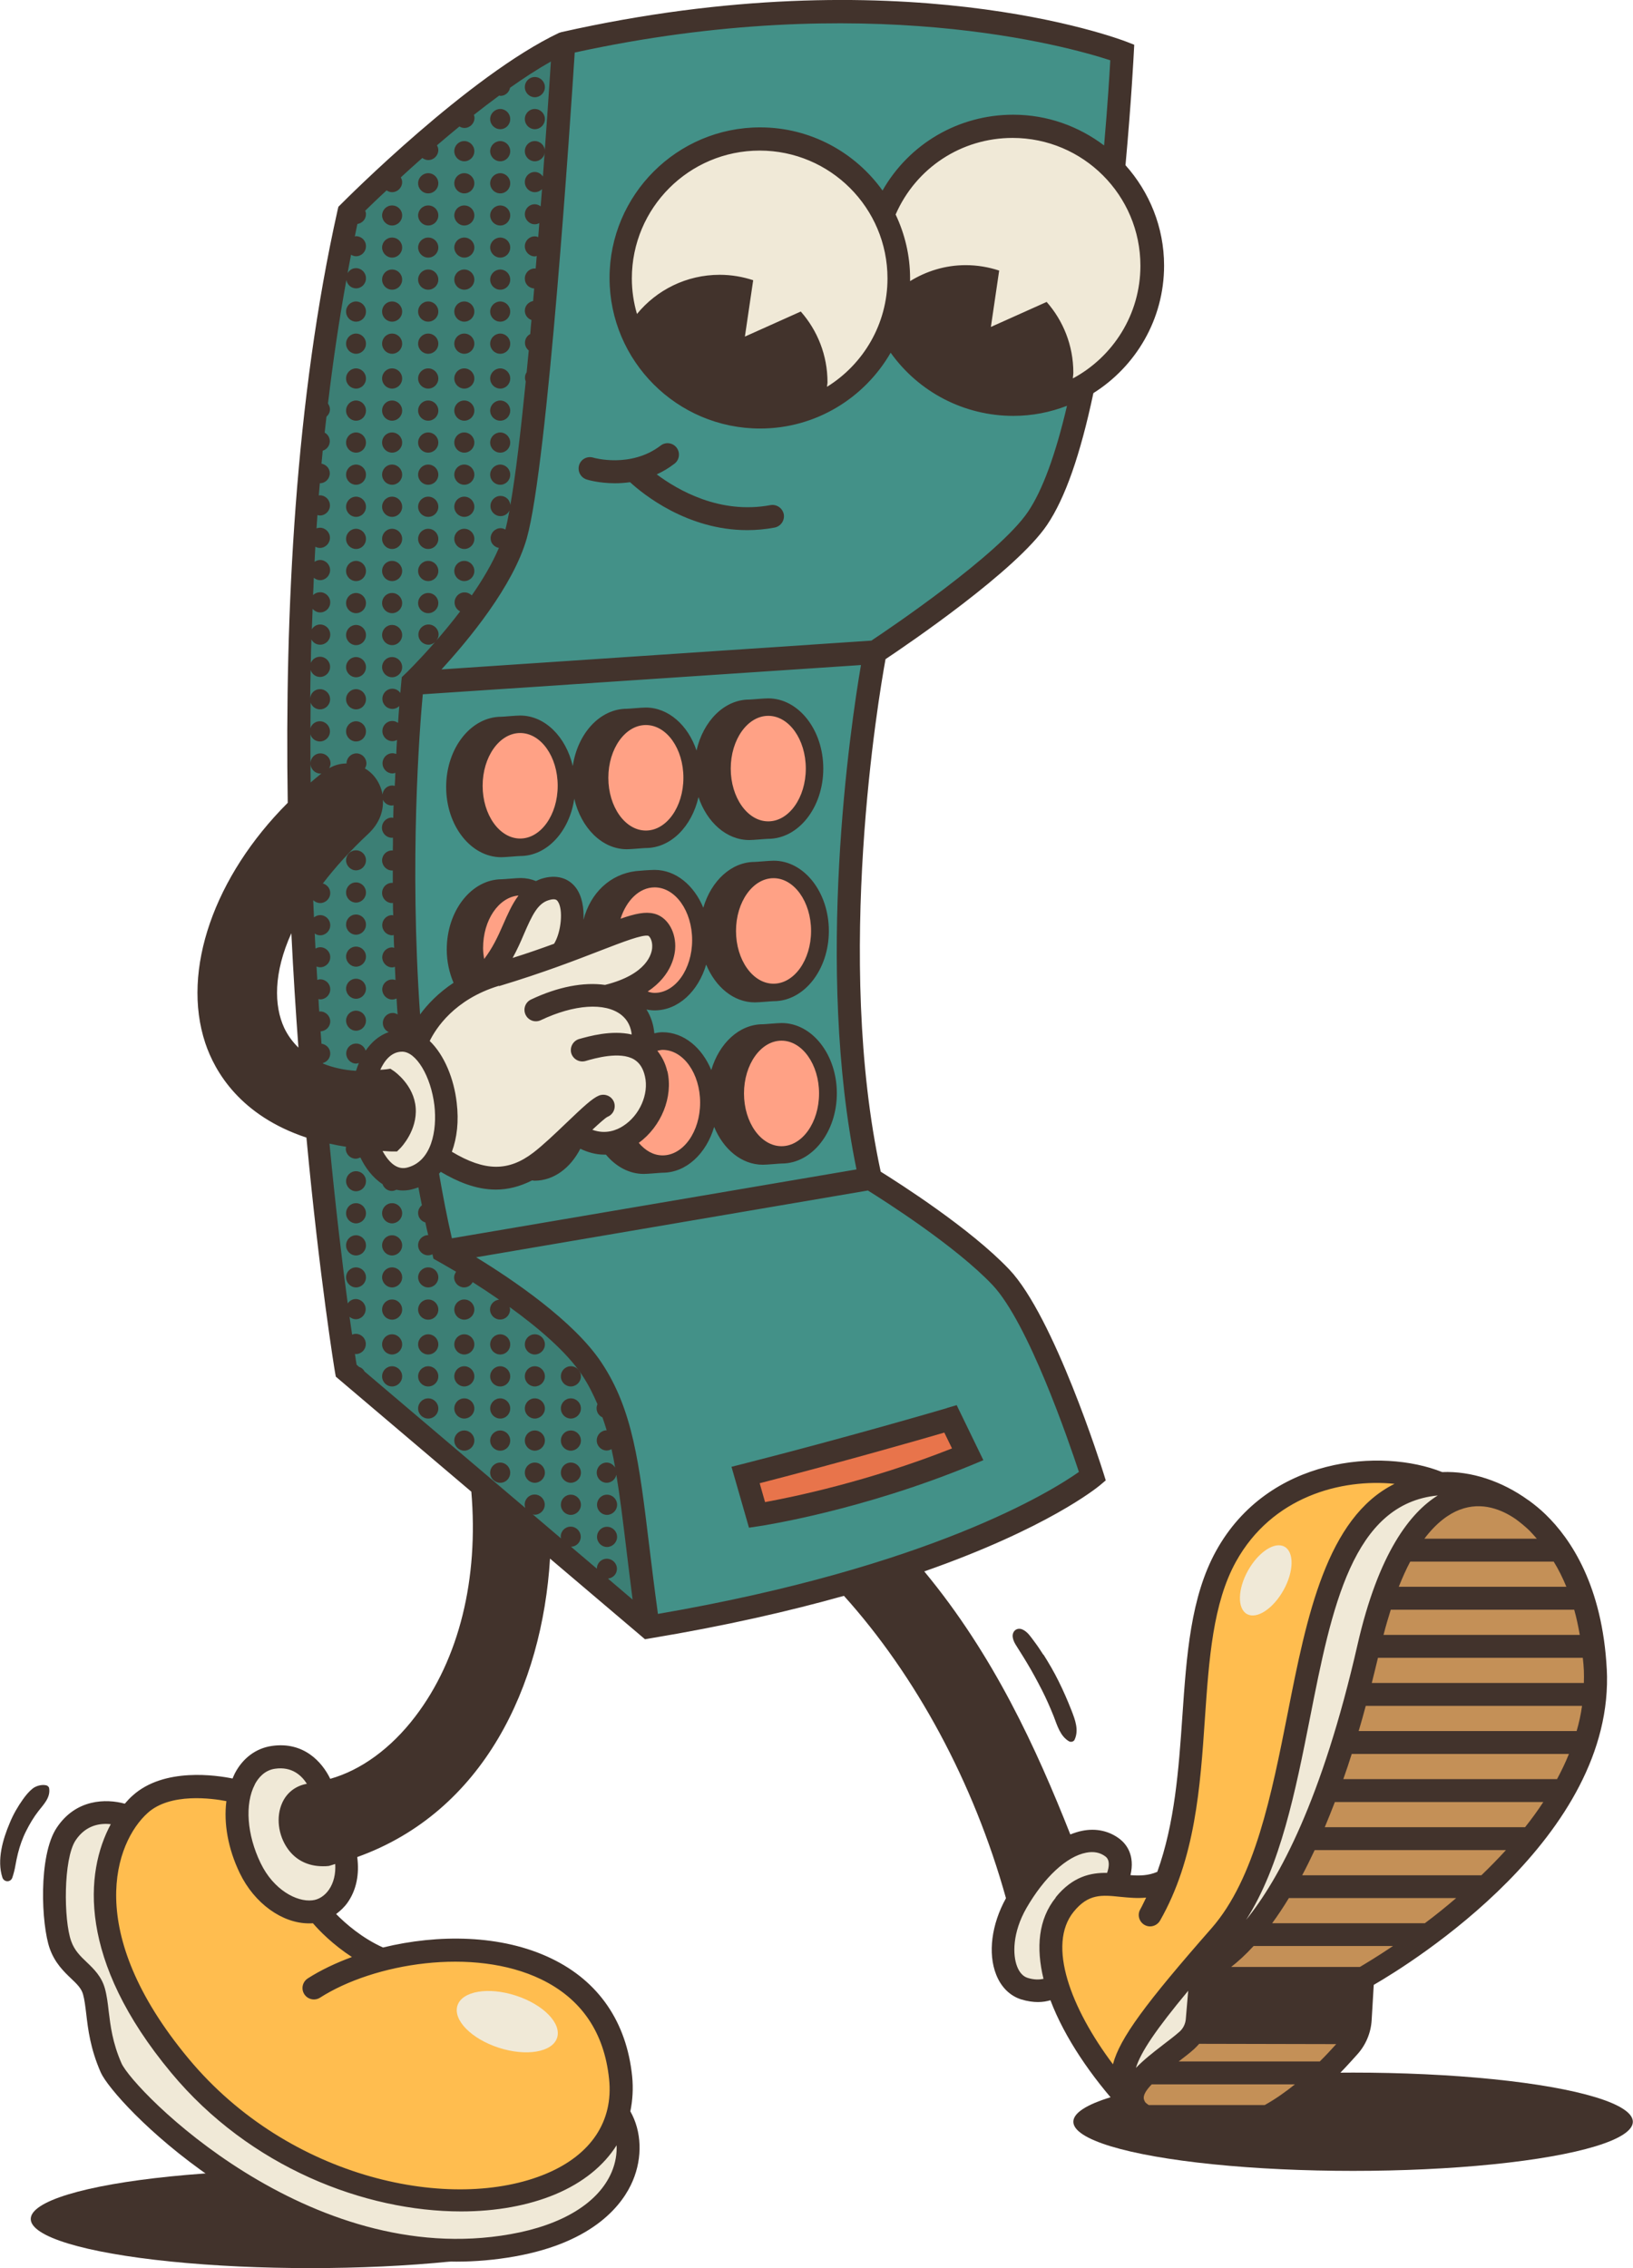 <?xml version="1.0" encoding="UTF-8"?><svg id="Layer_2" xmlns="http://www.w3.org/2000/svg" viewBox="0 0 108.34 150.47"><defs><style>.cls-1{fill:#e8744b;}.cls-1,.cls-2,.cls-3,.cls-4,.cls-5,.cls-6,.cls-7,.cls-8{stroke-width:0px;}.cls-2{fill:#3c7f75;}.cls-3{fill:#439188;}.cls-4{fill:#42332c;}.cls-5{fill:#f0e9d7;}.cls-6{fill:#ffa185;}.cls-7{fill:#ffbd4f;}.cls-8{fill:#c49057;}</style></defs><g id="Layer_1-2"><ellipse class="cls-4" cx="89.77" cy="140.76" rx="18.56" ry="3.26"/><ellipse class="cls-4" cx="20.6" cy="147.21" rx="18.56" ry="3.26"/><path class="cls-7" d="m99.56,124.06l-5.45,4.65-3.78,2.82s-.14,3.13-.63,4.1c-.49.98-5.3,5.73-9.31,5.73s-5.63-2.17-5.63-2.17l-.02-.03h0s-4.02-5.63-4.02-5.63l-.51-1.48s-2.97.86-3.53-1.82c-.57-2.68,2.41-6.46,2.41-6.46,0,0,1.63-1.83,3.64-1.6,2,.22,1.28,2.47,1.28,2.47l2.13.57,1.29-.69s1.18-3.57,1.71-11.85c.52-8.27,3.04-12.6,7.06-14.12,4.03-1.51,8.36-.45,8.36-.45,0,0,1.43.03,3.21.58,2.13.65,4.76,2.03,6.12,4.96,2.5,5.39,4.85,10.41-4.33,20.43Z"/><path class="cls-5" d="m90.02,101.77c-2.96,4.56-3.87,13.72-3.87,13.72,0,0-2.56,9-4.33,11.96-1.77,2.96-4.56,4.84-6.15,7.46-1.59,2.62-.28,4.78-.28,4.78-.23-1.88,3.53-4.33,3.82-5.24.28-.91.51-3.08.51-3.08,0,0,4.16-3.25,6.55-8.2,2.39-4.95,4.04-11.79,5.18-16.63,1.14-4.84,6.04-7.86,6.04-7.86,0,0-4.5-1.48-7.46,3.08Z"/><path class="cls-5" d="m72.73,122.16c-2.61-.29-4.61,2.81-5.15,4.15-.54,1.34-1.2,3.84-.51,5.1.68,1.25,3.13.43,3.13.43,0,0-.91-3.82.57-5.32,1.48-1.51,3.59-1.65,3.59-1.65,0,0,.99-2.4-1.63-2.7Z"/><path class="cls-8" d="m99.56,124.06l-5.45,4.65-3.78,2.82s-.14,3.13-.63,4.1c-.49.98-5.3,5.73-9.31,5.73s-5.63-2.17-5.63-2.17l-.02-.03h0c.27-.58.77-1.23,1.64-1.96,2.81-2.32,2.84-2.01,2.96-3.07.12-1.06.12-2.97.12-2.97,0,0,4.37-1.58,8.13-10.93,3.75-9.34,3.53-16.9,8.02-20.39.7-.54,1.43-.92,2.18-1.16,2.13.65,4.76,2.03,6.12,4.96,2.5,5.39,4.85,10.41-4.33,20.43Z"/><path class="cls-7" d="m23.03,123.68s-1.1-7.02-4.56-7.21c-1.33.04-2.85,2.51-2.85,2.51,0,0-2.77-.65-4.82.04-2.05.68-2.54,1.37-2.54,1.37,0,0-2.32-.87-3.87,1.25-1.56,2.13-.38,7.71-.38,7.71,0,0,1.82,1.94,2.2,2.89.38.95.07,3.86,1.52,5.57,1.45,1.71,9.85,10.96,22.1,11.42,12.24.46,11.9-7.18,11.9-7.18l-.68-1.48s1.71-5.64-4.1-9.45c-5.81-3.82-12.3-.8-12.3-.8l-3.87-3.25s2.24-.95,2.26-3.38Z"/><path class="cls-5" d="m21.41,126.62c1.71-.84,1.63-2.16,1.61-2.94,0,0-1.5-7.54-4.73-7.05-3.23.49-3.08,4.67-1.82,7.14,1.25,2.47,3.23,3.68,4.94,2.85Z"/><path class="cls-5" d="m41.38,140.83l-2.05,2.62s-4.04,2.62-10.93,2.33c-6.89-.28-16.63-6.26-19.82-13.5s-.32-11.92-.32-11.92c0,0-.53-.95-2.81.07-2.28,1.03-1.71,3.76-1.71,6.55s.85,2.96,2.16,4.44c1.31,1.48,0,4.44,2.05,6.89,2.05,2.45,10.25,8.37,17.2,10.19,6.95,1.82,12.59-.17,14.75-2.39,2.16-2.22,1.48-5.3,1.48-5.3Z"/><path class="cls-3" d="m37.34,2.91S45.88.14,57.65.82c11.77.68,16.78,2.58,16.78,2.58,0,0-1.9,24.22-4.63,29.12-2.73,4.9-11.96,10.93-11.96,10.93,0,0-1.63,12.87-1.4,21.22.23,8.35,1.37,13.44,1.37,13.44,0,0,7.06,4.33,9.64,8.28,2.58,3.95,5.09,11.69,5.09,11.69,0,0-5.32,3.34-12.3,5.62s-17.25,3.99-17.25,3.99l-17.67-23.12-1.97-41.91L37.34,2.91Z"/><path class="cls-5" d="m67.27,8.32c-3.92,0-7.26,2.42-8.64,5.85-1.57-2.94-4.66-4.94-8.22-4.94-5.14,0-9.31,4.17-9.31,9.31s4.17,9.31,9.31,9.31c3.92,0,7.26-2.42,8.64-5.85,1.57,2.94,4.66,4.94,8.22,4.94,5.14,0,9.31-4.17,9.31-9.31s-4.17-9.31-9.31-9.31Z"/><path class="cls-2" d="m37.34,2.91s-1.37,27.9-3.3,32.69c-1.94,4.78-6.61,10.02-6.61,10.02,0,0-.8,9.68-.46,19.93s2.51,17.43,2.51,17.43c0,0,8.43,4.73,10.25,8.66,1.82,3.93,3.25,16.06,3.25,16.06l-20.27-16.91s-2.9-21.7-2.9-38.89,1.48-27.56,1.48-27.56l1.62-10.28s6.08-5.97,9.65-8.44c3.57-2.47,4.78-2.7,4.78-2.7Z"/><path class="cls-6" d="m34.19,56.22c1.7,0,3.08-1.83,3.08-4.08s-1.38-4.08-3.08-4.08-3.08,1.83-3.08,4.08,1.38,4.08,3.08,4.08Z"/><ellipse class="cls-6" cx="34.57" cy="62.89" rx="3.08" ry="4.08"/><path class="cls-6" d="m50.97,55.08c1.7,0,3.08-1.83,3.08-4.08s-1.38-4.08-3.08-4.08-3.08,1.83-3.08,4.08,1.38,4.08,3.08,4.08Z"/><path class="cls-6" d="m51.35,65.83c1.7,0,3.08-1.83,3.08-4.08s-1.38-4.08-3.08-4.08-3.08,1.83-3.08,4.08,1.38,4.08,3.08,4.08Z"/><ellipse class="cls-6" cx="51.88" cy="72.53" rx="3.08" ry="4.08"/><ellipse class="cls-6" cx="42.85" cy="51.6" rx="3.08" ry="4.08"/><ellipse class="cls-6" cx="43.45" cy="62.36" rx="3.08" ry="4.08"/><path class="cls-6" d="m43.98,69.06c-1.7,0-3.08,1.83-3.08,4.08s1.38,4.08,3.08,4.08,3.08-1.83,3.08-4.08-1.38-4.08-3.08-4.08Z"/><path class="cls-1" d="m49.47,97.93l.68,2.62s4.3-.74,8.86-2.16c4.56-1.42,5.18-1.91,5.18-1.91l-1.22-2.42-13.5,3.87Z"/><path class="cls-5" d="m34.22,132.39c-1.82-.59-3.56-.3-3.87.66-.31.96.92,2.21,2.74,2.8,1.82.59,3.56.3,3.87-.66.31-.96-.92-2.21-2.74-2.8Z"/><path class="cls-5" d="m82.8,104.19c-.69,1.23-.72,2.53-.07,2.89.65.36,1.73-.35,2.42-1.58.69-1.23.72-2.53.07-2.89-.65-.36-1.73.35-2.42,1.58Z"/><path class="cls-5" d="m25.02,70l-.51.99.46.76s2.05.23,1.9,2.3c-.15,2.07-1.54,1.65-1.54,1.65l-.78.63s.76,1.77,2.13,1.8c1.37.04,1.99-.74,1.99-.74l1.01-.27s1.99,1.2,4.18,1.03c2.18-.17,3.61-2.68,3.61-2.68l1.59.25s3.38.44,4.04-2.11c.66-2.54,0-3.25,0-3.25l-.57-2.64-1.67-1.46,1.9-1.4s1.88-2.39.87-3.28-4.82.89-4.82.89l-1.31-.02s.61-3.7-1.31-3.55c-1.92.15-2.87,4.37-2.87,4.37,0,0-1.08,1.52-2.87,2.41-1.78.89-2.68,3.45-2.68,3.45,0,0-1.4-.85-2.75.88Z"/><path class="cls-4" d="m21.22,49.19c.37,0,.67-.3.67-.67s-.3-.67-.67-.67-.66.3-.66.67.3.67.66.67Z"/><path class="cls-4" d="m23.62,25.78c.37,0,.66-.3.66-.67s-.3-.67-.66-.67-.66.3-.66.67.3.67.66.67Z"/><path class="cls-4" d="m23.62,27.91c.37,0,.66-.3.66-.67s-.3-.67-.66-.67-.66.3-.66.67.3.67.66.67Z"/><path class="cls-4" d="m23.62,30.03c.37,0,.66-.3.66-.67s-.3-.67-.66-.67-.66.3-.66.67.3.67.66.67Z"/><path class="cls-4" d="m23.62,32.16c.37,0,.66-.3.66-.67s-.3-.67-.66-.67-.66.3-.66.67.3.67.66.67Z"/><path class="cls-4" d="m23.62,34.29c.37,0,.66-.3.66-.67s-.3-.67-.66-.67-.66.3-.66.67.3.67.66.67Z"/><path class="cls-4" d="m23.62,36.42c.37,0,.66-.3.66-.67s-.3-.67-.66-.67-.66.3-.66.67.3.67.66.67Z"/><path class="cls-4" d="m23.62,38.55c.37,0,.66-.3.66-.67s-.3-.67-.66-.67-.66.3-.66.67.3.67.66.67Z"/><path class="cls-4" d="m23.62,40.68c.37,0,.66-.3.66-.67s-.3-.67-.66-.67-.66.3-.66.67.3.67.66.67Z"/><path class="cls-4" d="m23.62,42.8c.37,0,.66-.3.66-.67s-.3-.67-.66-.67-.66.3-.66.67.3.67.66.67Z"/><path class="cls-4" d="m23.62,44.93c.37,0,.66-.3.66-.67s-.3-.67-.66-.67-.66.3-.66.67.3.67.66.67Z"/><path class="cls-4" d="m23.62,47.06c.37,0,.66-.3.66-.67s-.3-.67-.66-.67-.66.3-.66.67.3.67.66.67Z"/><path class="cls-4" d="m23.62,49.19c.37,0,.66-.3.66-.67s-.3-.67-.66-.67-.66.3-.66.67.3.67.66.67Z"/><path class="cls-4" d="m26.01,25.78c.37,0,.67-.3.67-.67s-.3-.67-.67-.67-.66.3-.66.67.3.67.66.67Z"/><path class="cls-4" d="m26.01,27.91c.37,0,.67-.3.67-.67s-.3-.67-.67-.67-.66.3-.66.67.3.67.66.67Z"/><path class="cls-4" d="m26.01,30.03c.37,0,.67-.3.67-.67s-.3-.67-.67-.67-.66.3-.66.67.3.67.66.67Z"/><path class="cls-4" d="m26.01,32.16c.37,0,.67-.3.67-.67s-.3-.67-.67-.67-.66.3-.66.67.3.67.66.67Z"/><path class="cls-4" d="m26.01,34.29c.37,0,.67-.3.67-.67s-.3-.67-.67-.67-.66.3-.66.67.3.67.66.67Z"/><path class="cls-4" d="m26.01,36.42c.37,0,.67-.3.67-.67s-.3-.67-.67-.67-.66.3-.66.67.3.67.66.67Z"/><path class="cls-4" d="m26.01,38.55c.37,0,.67-.3.67-.67s-.3-.67-.67-.67-.66.3-.66.67.3.67.66.67Z"/><path class="cls-4" d="m26.01,40.68c.37,0,.67-.3.67-.67s-.3-.67-.67-.67-.66.3-.66.67.3.67.66.67Z"/><path class="cls-4" d="m26.01,42.8c.37,0,.67-.3.67-.67s-.3-.67-.67-.67-.66.3-.66.67.3.67.66.67Z"/><path class="cls-4" d="m26.01,44.93c.37,0,.67-.3.67-.67s-.3-.67-.67-.67-.66.3-.66.67.3.67.66.67Z"/><path class="cls-4" d="m28.41,25.78c.37,0,.67-.3.67-.67s-.3-.67-.67-.67-.67.3-.67.67.3.67.67.67Z"/><path class="cls-4" d="m28.41,27.91c.37,0,.67-.3.67-.67s-.3-.67-.67-.67-.67.3-.67.67.3.67.67.67Z"/><path class="cls-4" d="m28.41,30.03c.37,0,.67-.3.67-.67s-.3-.67-.67-.67-.67.3-.67.67.3.67.67.67Z"/><path class="cls-4" d="m28.41,32.16c.37,0,.67-.3.67-.67s-.3-.67-.67-.67-.67.3-.67.67.3.67.67.67Z"/><path class="cls-4" d="m28.41,34.29c.37,0,.67-.3.67-.67s-.3-.67-.67-.67-.67.3-.67.67.3.67.67.67Z"/><path class="cls-4" d="m28.41,36.42c.37,0,.67-.3.67-.67s-.3-.67-.67-.67-.67.3-.67.67.3.67.67.67Z"/><path class="cls-4" d="m28.41,38.55c.37,0,.67-.3.67-.67s-.3-.67-.67-.67-.67.3-.67.67.3.67.67.67Z"/><path class="cls-4" d="m28.41,40.68c.37,0,.67-.3.67-.67s-.3-.67-.67-.67-.67.3-.67.67.3.67.67.67Z"/><path class="cls-4" d="m30.8,25.78c.37,0,.67-.3.67-.67s-.3-.67-.67-.67-.66.3-.66.67.3.67.66.67Z"/><path class="cls-4" d="m30.8,27.91c.37,0,.67-.3.67-.67s-.3-.67-.67-.67-.66.3-.66.67.3.67.66.67Z"/><path class="cls-4" d="m30.8,30.03c.37,0,.67-.3.67-.67s-.3-.67-.67-.67-.66.3-.66.67.3.67.66.67Z"/><path class="cls-4" d="m30.8,32.16c.37,0,.67-.3.67-.67s-.3-.67-.67-.67-.66.3-.66.67.3.67.66.67Z"/><path class="cls-4" d="m30.8,34.29c.37,0,.67-.3.67-.67s-.3-.67-.67-.67-.66.3-.66.67.3.67.66.67Z"/><path class="cls-4" d="m30.8,36.42c.37,0,.67-.3.67-.67s-.3-.67-.67-.67-.66.3-.66.67.3.67.66.67Z"/><path class="cls-4" d="m30.8,38.55c.37,0,.67-.3.67-.67s-.3-.67-.67-.67-.66.3-.66.67.3.67.66.67Z"/><path class="cls-4" d="m33.19,25.78c.37,0,.66-.3.66-.67s-.3-.67-.66-.67-.67.3-.67.67.3.67.67.67Z"/><path class="cls-4" d="m33.19,27.91c.37,0,.66-.3.66-.67s-.3-.67-.66-.67-.67.3-.67.67.3.67.67.67Z"/><path class="cls-4" d="m33.19,30.03c.37,0,.66-.3.66-.67s-.3-.67-.66-.67-.67.3-.67.67.3.67.67.67Z"/><path class="cls-4" d="m33.19,32.16c.37,0,.66-.3.66-.67s-.3-.67-.66-.67-.67.3-.67.67.3.67.67.67Z"/><path class="cls-4" d="m23.62,21.34c.37,0,.66-.3.66-.67s-.3-.67-.66-.67-.66.3-.66.67.3.67.66.67Z"/><path class="cls-4" d="m23.62,23.47c.37,0,.66-.3.66-.67s-.3-.67-.66-.67-.66.3-.66.67.3.67.66.67Z"/><path class="cls-4" d="m26.01,14.96c.37,0,.67-.3.67-.67s-.3-.66-.67-.66-.66.3-.66.66.3.67.66.67Z"/><path class="cls-4" d="m26.01,17.09c.37,0,.67-.3.67-.67s-.3-.66-.67-.66-.66.3-.66.66.3.67.66.67Z"/><path class="cls-4" d="m26.01,19.22c.37,0,.67-.3.67-.67s-.3-.67-.67-.67-.66.3-.66.67.3.67.66.67Z"/><path class="cls-4" d="m26.01,21.34c.37,0,.67-.3.67-.67s-.3-.67-.67-.67-.66.3-.66.67.3.67.66.67Z"/><path class="cls-4" d="m26.01,23.47c.37,0,.67-.3.67-.67s-.3-.67-.67-.67-.66.3-.66.67.3.67.66.67Z"/><path class="cls-4" d="m28.41,12.83c.37,0,.67-.3.67-.67s-.3-.67-.67-.67-.67.3-.67.67.3.67.67.67Z"/><path class="cls-4" d="m28.41,14.96c.37,0,.67-.3.67-.67s-.3-.66-.67-.66-.67.3-.67.66.3.67.67.67Z"/><path class="cls-4" d="m28.41,17.09c.37,0,.67-.3.67-.67s-.3-.66-.67-.66-.67.3-.67.66.3.67.67.67Z"/><path class="cls-4" d="m28.41,19.22c.37,0,.67-.3.67-.67s-.3-.67-.67-.67-.67.3-.67.67.3.67.67.67Z"/><path class="cls-4" d="m28.41,21.34c.37,0,.67-.3.67-.67s-.3-.67-.67-.67-.67.3-.67.67.3.67.67.67Z"/><path class="cls-4" d="m28.41,23.47c.37,0,.67-.3.67-.67s-.3-.67-.67-.67-.67.3-.67.67.3.67.67.67Z"/><path class="cls-4" d="m30.8,10.7c.37,0,.67-.3.67-.67s-.3-.67-.67-.67-.66.3-.66.67.3.67.66.67Z"/><path class="cls-4" d="m30.8,12.83c.37,0,.67-.3.67-.67s-.3-.67-.67-.67-.66.3-.66.67.3.67.66.67Z"/><path class="cls-4" d="m30.8,14.96c.37,0,.67-.3.67-.67s-.3-.66-.67-.66-.66.3-.66.66.3.67.66.67Z"/><path class="cls-4" d="m30.8,17.09c.37,0,.67-.3.67-.67s-.3-.66-.67-.66-.66.3-.66.66.3.67.66.67Z"/><path class="cls-4" d="m30.8,19.22c.37,0,.67-.3.67-.67s-.3-.67-.67-.67-.66.3-.66.67.3.67.66.67Z"/><path class="cls-4" d="m30.8,21.34c.37,0,.67-.3.67-.67s-.3-.67-.67-.67-.66.3-.66.67.3.67.66.67Z"/><path class="cls-4" d="m30.8,23.47c.37,0,.67-.3.67-.67s-.3-.67-.67-.67-.66.3-.66.67.3.67.66.67Z"/><path class="cls-4" d="m33.19,8.57c.37,0,.66-.3.66-.67s-.3-.67-.66-.67-.67.3-.67.67.3.67.67.67Z"/><path class="cls-4" d="m33.19,10.7c.37,0,.66-.3.66-.67s-.3-.67-.66-.67-.67.3-.67.67.3.67.67.67Z"/><path class="cls-4" d="m33.19,12.83c.37,0,.66-.3.66-.67s-.3-.67-.66-.67-.67.3-.67.67.3.67.67.67Z"/><path class="cls-4" d="m33.19,14.96c.37,0,.66-.3.66-.67s-.3-.66-.66-.66-.67.3-.67.66.3.67.67.67Z"/><path class="cls-4" d="m33.19,17.09c.37,0,.66-.3.66-.67s-.3-.66-.66-.66-.67.3-.67.66.3.67.67.67Z"/><path class="cls-4" d="m33.19,19.22c.37,0,.66-.3.66-.67s-.3-.67-.66-.67-.67.3-.67.67.3.67.67.67Z"/><path class="cls-4" d="m33.19,21.34c.37,0,.66-.3.66-.67s-.3-.67-.66-.67-.67.3-.67.67.3.67.67.67Z"/><path class="cls-4" d="m33.19,23.47c.37,0,.66-.3.66-.67s-.3-.67-.66-.67-.67.3-.67.67.3.67.67.67Z"/><path class="cls-4" d="m35.48,6.45c.37,0,.67-.3.67-.67s-.3-.67-.67-.67-.66.3-.66.67.3.67.66.67Z"/><path class="cls-4" d="m35.48,8.57c.37,0,.67-.3.67-.67s-.3-.67-.67-.67-.66.3-.66.67.3.67.66.67Z"/><path class="cls-4" d="m35.48,10.7c.37,0,.67-.3.67-.67s-.3-.67-.67-.67-.66.3-.66.67.3.67.66.67Z"/><path class="cls-4" d="m26.01,88.52c-.37,0-.66.3-.66.67s.3.67.66.67.67-.3.67-.67-.3-.67-.67-.67Z"/><path class="cls-4" d="m26.01,90.64c-.37,0-.66.3-.66.67s.3.67.66.67.67-.3.67-.67-.3-.67-.67-.67Z"/><path class="cls-4" d="m28.41,88.52c-.37,0-.67.3-.67.67s.3.67.67.67.67-.3.67-.67-.3-.67-.67-.67Z"/><path class="cls-4" d="m28.41,90.64c-.37,0-.67.3-.67.67s.3.67.67.67.67-.3.67-.67-.3-.67-.67-.67Z"/><path class="cls-4" d="m28.41,92.77c-.37,0-.67.3-.67.67s.3.67.67.67.67-.3.67-.67-.3-.67-.67-.67Z"/><path class="cls-4" d="m30.8,88.52c-.37,0-.66.3-.66.67s.3.67.66.67.67-.3.67-.67-.3-.67-.67-.67Z"/><path class="cls-4" d="m30.8,90.64c-.37,0-.66.3-.66.67s.3.67.66.67.67-.3.67-.67-.3-.67-.67-.67Z"/><path class="cls-4" d="m30.8,92.77c-.37,0-.66.3-.66.67s.3.67.66.67.67-.3.67-.67-.3-.67-.67-.67Z"/><path class="cls-4" d="m30.8,94.9c-.37,0-.66.3-.66.67s.3.67.66.67.67-.3.67-.67-.3-.67-.67-.67Z"/><path class="cls-4" d="m33.19,88.52c-.37,0-.67.3-.67.67s.3.67.67.67.66-.3.66-.67-.3-.67-.66-.67Z"/><path class="cls-4" d="m33.19,90.64c-.37,0-.67.3-.67.67s.3.67.67.67.66-.3.66-.67-.3-.67-.66-.67Z"/><path class="cls-4" d="m33.19,92.77c-.37,0-.67.3-.67.67s.3.67.67.67.66-.3.66-.67-.3-.67-.66-.67Z"/><path class="cls-4" d="m33.19,94.9c-.37,0-.67.3-.67.67s.3.67.67.67.66-.3.66-.67-.3-.67-.66-.67Z"/><path class="cls-4" d="m33.19,97.03c-.37,0-.67.3-.67.67s.3.67.67.67.66-.3.66-.67-.3-.67-.66-.67Z"/><path class="cls-4" d="m23.62,56.41c-.37,0-.66.3-.66.66s.3.67.66.67.66-.3.66-.67-.3-.66-.66-.66Z"/><path class="cls-4" d="m23.62,58.54c-.37,0-.66.3-.66.67s.3.67.66.67.66-.3.66-.67-.3-.67-.66-.67Z"/><path class="cls-4" d="m23.62,60.67c-.37,0-.66.3-.66.67s.3.67.66.67.66-.3.66-.67-.3-.67-.66-.67Z"/><path class="cls-4" d="m23.62,62.8c-.37,0-.66.3-.66.66s.3.67.66.67.66-.3.66-.67-.3-.66-.66-.66Z"/><path class="cls-4" d="m23.62,64.93c-.37,0-.66.3-.66.66s.3.67.66.67.66-.3.66-.67-.3-.66-.66-.66Z"/><path class="cls-4" d="m23.62,67.05c-.37,0-.66.3-.66.66s.3.67.66.67.66-.3.66-.67-.3-.66-.66-.66Z"/><path class="cls-4" d="m23.62,77.7c-.37,0-.66.3-.66.66s.3.67.66.67.66-.3.66-.67-.3-.66-.66-.66Z"/><path class="cls-4" d="m23.62,79.82c-.37,0-.66.3-.66.67s.3.67.66.67.66-.3.66-.67-.3-.67-.66-.67Z"/><path class="cls-4" d="m23.62,81.95c-.37,0-.66.3-.66.67s.3.67.66.67.66-.3.66-.67-.3-.67-.66-.67Z"/><path class="cls-4" d="m23.62,84.08c-.37,0-.66.3-.66.66s.3.67.66.67.66-.3.66-.67-.3-.66-.66-.66Z"/><path class="cls-4" d="m26.01,79.82c-.37,0-.66.3-.66.67s.3.67.66.67.67-.3.67-.67-.3-.67-.67-.67Z"/><path class="cls-4" d="m26.01,81.95c-.37,0-.66.3-.66.67s.3.67.66.67.67-.3.67-.67-.3-.67-.67-.67Z"/><path class="cls-4" d="m26.01,84.08c-.37,0-.66.3-.66.66s.3.67.66.67.67-.3.67-.67-.3-.66-.67-.66Z"/><path class="cls-4" d="m26.01,86.21c-.37,0-.66.3-.66.67s.3.67.66.67.67-.3.67-.67-.3-.67-.67-.67Z"/><path class="cls-4" d="m28.41,84.08c-.37,0-.67.3-.67.66s.3.67.67.67.67-.3.67-.67-.3-.66-.67-.66Z"/><path class="cls-4" d="m28.41,86.21c-.37,0-.67.3-.67.67s.3.67.67.67.67-.3.67-.67-.3-.67-.67-.67Z"/><path class="cls-4" d="m30.8,86.21c-.37,0-.66.3-.66.67s.3.67.66.67.67-.3.67-.67-.3-.67-.67-.67Z"/><path class="cls-4" d="m35.48,88.52c-.37,0-.66.3-.66.67s.3.67.66.67.67-.3.67-.67-.3-.67-.67-.67Z"/><path class="cls-4" d="m35.48,90.64c-.37,0-.66.3-.66.67s.3.67.66.67.67-.3.67-.67-.3-.67-.67-.67Z"/><path class="cls-4" d="m35.48,92.77c-.37,0-.66.3-.66.67s.3.67.66.67.67-.3.67-.67-.3-.67-.67-.67Z"/><path class="cls-4" d="m35.48,94.9c-.37,0-.66.3-.66.67s.3.67.66.67.67-.3.67-.67-.3-.67-.67-.67Z"/><path class="cls-4" d="m35.48,97.03c-.37,0-.66.3-.66.67s.3.67.66.67.67-.3.67-.67-.3-.67-.67-.67Z"/><path class="cls-4" d="m37.87,90.64c-.37,0-.66.3-.66.67s.3.67.66.67.67-.3.67-.67-.3-.67-.67-.67Z"/><path class="cls-4" d="m37.87,92.77c-.37,0-.66.3-.66.67s.3.67.66.67.67-.3.67-.67-.3-.67-.67-.67Z"/><path class="cls-4" d="m37.87,94.9c-.37,0-.66.3-.66.67s.3.67.66.67.67-.3.67-.67-.3-.67-.67-.67Z"/><path class="cls-4" d="m37.87,97.03c-.37,0-.66.3-.66.67s.3.67.66.67.67-.3.67-.67-.3-.67-.67-.67Z"/><path class="cls-4" d="m37.87,99.16c-.37,0-.66.3-.66.67s.3.67.66.67.67-.3.67-.67-.3-.67-.67-.67Z"/><path class="cls-4" d="m40.27,99.16c-.37,0-.66.3-.66.67s.3.67.66.67.67-.3.67-.67-.3-.67-.67-.67Z"/><path class="cls-4" d="m40.27,101.29c-.37,0-.66.3-.66.67s.3.67.66.67.67-.3.67-.67-.3-.67-.67-.67Z"/><path class="cls-4" d="m38.92,31.81c.06.02.82.25,1.88.25.31,0,.65-.02,1-.07.85.78,3.79,3.18,7.77,3.18.59,0,1.19-.05,1.82-.17.41-.08.68-.47.61-.88-.08-.41-.47-.68-.88-.61-3.36.63-6.16-1-7.55-2.04.4-.18.79-.41,1.18-.71.33-.25.39-.73.14-1.06-.25-.33-.73-.4-1.06-.14-1.99,1.52-4.45.81-4.47.8-.4-.12-.82.1-.94.5-.12.4.1.82.5.95Z"/><path class="cls-4" d="m62.84,93.41c-.06.02-6.52,1.92-13.56,3.71l-.75.19,1.16,4.04.66-.1c.27-.04,6.78-1.03,14.15-4.07l.74-.31-1.77-3.65-.62.18Zm-12.08,6.25l-.36-1.26c5.51-1.42,10.54-2.86,12.25-3.36l.51,1.05c-5.58,2.21-10.64,3.24-12.4,3.56Z"/><path class="cls-4" d="m106.6,110.74c-.29-5.52-2.37-8.64-4.07-10.28-.34-.33-.71-.63-1.09-.91,0,0,0,0-.01-.01-.01,0-.02-.01-.04-.02-1.74-1.26-3.79-1.94-5.71-1.86,0,0,0,0,0,0-3.99-1.6-11.53-1.05-15,5.23-1.69,3.06-1.96,6.92-2.24,11.01-.24,3.48-.5,7.06-1.66,10.28-.58.25-1.16.27-1.78.22.31-1.32-.27-2.05-.7-2.39-.7-.54-1.57-.74-2.51-.55-.26.05-.52.14-.78.24-2.26-5.71-5.07-11.87-9.69-17.45,8.16-2.86,11.44-5.54,11.65-5.71l.39-.33-.15-.48c-.13-.42-3.28-10.38-6.25-13.51-2.59-2.73-7.33-5.74-8.53-6.49-3.07-14.18-.14-31.49.32-34,1.51-1.01,8.68-5.88,10.72-8.91,1.2-1.78,2.2-4.64,3.07-8.74,2.81-1.77,4.69-4.89,4.69-8.46,0-2.56-.98-4.89-2.56-6.66.39-4.26.55-7.41.55-7.44l.03-.55-.51-.2c-.6-.23-15.09-5.68-37.49-.64l-.16.05c-5.97,2.83-14.14,11.04-14.49,11.39l-.15.15-.05.21c-2.81,12.56-3.51,26.66-3.31,39.33-4.86,4.86-7.08,11.1-5.47,15.94.64,1.92,2.34,4.82,6.71,6.27.87,9.31,1.87,15.43,1.9,15.59l.05.27,8.99,7.63c.49,5.75-.79,11.09-3.73,14.93-1.61,2.11-3.6,3.55-5.63,4.12-.54-1.12-1.77-2.49-3.88-2.18-1.04.15-1.92.8-2.45,1.82-.06.11-.1.23-.15.34-1.03-.21-4.55-.76-6.64,1.14-.17.15-.34.33-.51.53-1.24-.34-3.25-.32-4.52,1.6-1.23,1.85-1.02,6.43-.46,8.01.34.96.94,1.53,1.42,1.99.38.36.68.65.79,1.05.1.36.15.79.21,1.28.12,1.03.27,2.31.96,3.89.87,1.98,11,12.56,23.6,12.56,1.26,0,2.54-.11,3.85-.34,5.38-.95,7.23-3.55,7.85-5.02.66-1.56.59-3.29-.16-4.61.15-.73.2-1.51.12-2.32-.37-3.61-2.22-6.31-5.36-7.82-3.31-1.6-7.53-1.62-11.17-.73-1.4-.63-2.49-1.59-3.11-2.22.28-.21.54-.45.76-.76.59-.84.79-1.89.64-3.02,8.37-3,12.27-11.33,12.79-19.8l6.03,5.12s0,0,0,0l.27.23.35-.06c5-.83,9.25-1.81,12.85-2.82,4.76,5.29,8.6,12.34,10.75,20.06-.96,1.73-1.21,3.66-.65,5.07.33.84.93,1.42,1.68,1.65.41.12.77.17,1.09.17s.59-.05.83-.12c.94,2.48,2.71,5.07,4.75,7.3,1.2,1.31,3.53,2.26,5.51,2.26,4.7,0,8.43-4.11,10.01-5.87l.09-.1c.56-.62.9-1.42.95-2.26l.14-2.35c2.49-1.44,16.04-9.82,15.46-20.97Zm-8.32,13.67h-11.89c.28-.52.55-1.08.83-1.67h12.69c-.53.58-1.08,1.14-1.63,1.67Zm-12.76,1.51h11.09c-.71.61-1.41,1.17-2.08,1.67h-10.13c.36-.49.74-1.06,1.11-1.67Zm2.37-4.7c.22-.53.45-1.09.67-1.67h13.83c-.38.58-.78,1.13-1.21,1.67h-13.29Zm1.23-3.19c.19-.54.38-1.09.56-1.67h14.41c-.23.57-.5,1.13-.79,1.67h-14.18Zm1.02-3.19c.16-.54.32-1.1.47-1.67h14.35c-.08.57-.2,1.13-.36,1.67h-14.47Zm3.43-11.24h9.51c.32.52.6,1.08.84,1.67h-11.12c.25-.63.5-1.18.76-1.67Zm-1.3,3.19h12.17c.15.53.27,1.1.37,1.67h-13.02c.15-.6.32-1.15.48-1.67Zm-1.26,4.86c.14-.54.27-1.1.41-1.67h13.59c.03.28.06.56.07.84.01.28.01.55,0,.83h-14.08Zm5.83-11.49c1.49-.58,2.85.02,3.72.62,0,0,0,0,0,0,.31.23.62.48.91.76.17.17.33.36.49.54h-7.46c.82-1.09,1.64-1.65,2.33-1.92Zm-6.78,8.97c-2.35,10.28-5.21,15.55-7.39,18.24,2.29-3.58,3.28-8.56,4.24-13.4,1.44-7.31,2.82-14.21,8.48-14.76-1.8,1.12-3.93,3.77-5.33,9.92Zm-33.23-31.55l-26.85,4.57c-.33-1.42-.6-2.85-.85-4.29.04-.04.08-.07.11-.12,1.08.64,2.32,1.18,3.66,1.18.77,0,1.57-.19,2.4-.61.05,0,.1.02.16.02,1.28,0,2.39-.85,3.04-2.12.51.24,1.04.39,1.58.39.04,0,.08,0,.12,0,.66.79,1.54,1.28,2.51,1.28.3,0,1.12-.08,1.25-.08,1.57,0,2.9-1.27,3.42-3.04.61,1.48,1.82,2.51,3.23,2.51.29,0,1.11-.08,1.25-.08,2.02,0,3.66-2.09,3.66-4.66s-1.64-4.66-3.66-4.66c-.29,0-1.11.08-1.25.08-1.57,0-2.9,1.27-3.42,3.04-.61-1.48-1.82-2.51-3.23-2.51-.19,0-.37.03-.55.07-.05-.59-.23-1.12-.52-1.58.18.04.36.06.54.06,1.57,0,2.9-1.27,3.42-3.04.61,1.48,1.82,2.51,3.23,2.51.29,0,1.11-.08,1.25-.08,2.02,0,3.66-2.09,3.66-4.66s-1.64-4.66-3.66-4.66c-.29,0-1.11.08-1.25.08-1.57,0-2.9,1.27-3.42,3.04-.61-1.48-1.82-2.51-3.23-2.51-.28,0-1.11.06-1.25.08-1.69.21-3,1.43-3.47,3.23.04-.78-.09-1.56-.49-2.11-.5-.68-1.33-.91-2.27-.62-.14.04-.26.1-.39.16-.32-.13-.66-.2-1.01-.2-.29,0-1.11.08-1.25.08-2.02,0-3.66,2.09-3.66,4.66,0,.8.17,1.55.45,2.21-1.01.67-1.73,1.43-2.22,2.1-.71-10.17-.04-18.89.18-21.24l29.07-1.94c-.69,4.04-3.07,20.02-.29,33.49Zm-31.46-24.61c.08.27.33.47.63.47.04,0,.08-.02.11-.02,0,.28-.02.55-.02.84-.03,0-.06-.02-.09-.02-.37,0-.66.3-.66.67s.3.67.66.67c.02,0,.04-.01.07-.01,0,.28,0,.57-.01.86-.02,0-.03-.01-.05-.01-.37,0-.66.3-.66.66s.3.67.66.67c.02,0,.03,0,.05,0,0,.27,0,.54,0,.82-.02,0-.03,0-.05,0-.37,0-.66.3-.66.67s.3.67.66.67c.02,0,.04-.01.06-.01,0,.27,0,.55.02.83-.03,0-.05-.02-.07-.02-.37,0-.66.3-.66.67s.3.67.66.67c.04,0,.07-.02.1-.02,0,.28.02.56.03.85-.04,0-.08-.03-.13-.03-.37,0-.66.3-.66.66s.3.67.66.67c.06,0,.12-.02.18-.04.01.29.03.58.04.88-.07-.03-.14-.04-.22-.04-.37,0-.66.3-.66.66s.3.67.66.67c.11,0,.2-.03.29-.07.02.35.04.71.07,1.06-.1-.06-.2-.1-.32-.1-.37,0-.66.3-.66.67,0,.27.16.5.39.6-.66.23-1.16.69-1.53,1.23-.09-.27-.33-.47-.63-.47-.37,0-.66.3-.66.66s.3.67.66.67c.06,0,.12-.02.18-.04-.07.18-.14.35-.19.52-.81-.05-1.55-.22-2.19-.48,0-.01,0-.03,0-.04.28-.08.48-.33.48-.63,0-.34-.25-.6-.58-.65-.02-.27-.04-.54-.06-.82.35-.02.64-.3.64-.66s-.3-.66-.67-.66c-.02,0-.04.01-.06.01-.02-.28-.04-.55-.05-.83.04,0,.07.02.11.02.37,0,.67-.3.67-.67s-.3-.66-.67-.66c-.07,0-.13.02-.19.04-.02-.29-.03-.59-.05-.89.08.03.16.05.24.05.37,0,.67-.3.67-.67s-.3-.66-.67-.66c-.11,0-.22.04-.31.09-.02-.33-.03-.67-.05-1,.1.07.22.12.36.12.37,0,.67-.3.67-.67s-.3-.67-.67-.67c-.16,0-.29.06-.41.15-.02-.38-.03-.75-.05-1.14.12.11.28.19.46.19.37,0,.67-.3.67-.67,0-.3-.21-.55-.49-.63.81-1.06,1.8-2.16,3.01-3.29.76-.71,1.03-1.55.97-2.32Zm-5.57,16.53c-.38-.37-.7-.8-.94-1.3-.69-1.48-.72-3.66.47-6.29.13,2.65.29,5.18.47,7.59Zm5.57,6.86c.21,0,.41.03.64.03h.33s.23-.23.23-.23c.05-.05,1.12-1.17,1.01-2.66-.11-1.51-1.39-2.4-1.44-2.44l-.24-.16-.28.04c-.13.02-.26.02-.39.03.26-.57.71-1.2,1.45-1.2h0c.93,0,1.91,1.63,2.14,3.56.19,1.66-.18,3.75-1.85,4.14-.74.16-1.27-.53-1.59-1.11Zm6.68-13.47c0-1.86,1.04-3.37,2.35-3.48-.43.57-.73,1.27-1.03,1.95-.34.79-.72,1.58-1.25,2.26-.04-.24-.07-.48-.07-.73Zm2.71-.92c.54-1.25.91-2.03,1.64-2.25.45-.14.55,0,.6.07.38.51.24,2.05-.24,2.82-.82.3-1.73.62-2.75.94.3-.54.54-1.08.75-1.58Zm-1.65,3.45c2.95-.89,5.16-1.75,6.76-2.37,1.48-.57,2.75-1.06,3.14-.97.08.03.29.31.26.77-.02.41-.33,1.79-3.13,2.49-1.41-.2-3.12.12-4.91.97-.38.18-.54.63-.36,1.01.18.38.63.54,1.01.36,2.21-1.05,4.26-1.19,5.33-.36.46.36.65.84.7,1.31-1.35-.31-2.84.12-3.49.3-.4.12-.63.54-.52.94.12.4.54.63.94.52.62-.18,2.28-.66,3.22-.11.37.22.61.59.73,1.13.27,1.17-.35,2.59-1.45,3.29-.41.27-1.16.58-2.04.25.44-.41.86-.79,1.01-.86.39-.16.57-.6.42-.99-.16-.39-.6-.57-.99-.42-.44.18-1.05.75-2.17,1.82-.73.7-1.56,1.49-2.19,1.97-1.65,1.26-3.21,1.25-5.4-.06.34-.92.47-2.02.32-3.26-.18-1.58-.82-3.16-1.79-4.09.4-.82,1.63-2.76,4.59-3.66Zm11.16,5.65c-.13-.55-.36-.98-.66-1.36.12-.02.23-.06.35-.06,1.38,0,2.49,1.57,2.49,3.5s-1.12,3.5-2.49,3.5c-.61,0-1.15-.32-1.58-.83,1.49-1.09,2.29-3.04,1.9-4.75Zm-.89-10.46c-.56-.14-1.24,0-2.21.34.39-1.22,1.25-2.08,2.26-2.08,1.38,0,2.49,1.57,2.49,3.5s-1.12,3.5-2.49,3.5c-.16,0-.31-.04-.46-.09,1.65-1.1,1.83-2.5,1.83-3.01,0-1.07-.58-1.96-1.41-2.16Zm5.98,11.93c0-1.93,1.12-3.5,2.49-3.5s2.49,1.57,2.49,3.5-1.12,3.5-2.49,3.5-2.49-1.57-2.49-3.5Zm-.53-10.78c0-1.93,1.12-3.5,2.49-3.5s2.49,1.57,2.49,3.5-1.12,3.5-2.49,3.5-2.49-1.57-2.49-3.5Zm4.29-41.09l-3.7,1.66.55-3.74c-.7-.23-1.45-.36-2.22-.36-2.21,0-4.19,1.01-5.49,2.6-.22-.75-.34-1.54-.34-2.36,0-4.68,3.8-8.48,8.48-8.48s8.48,3.8,8.48,8.48c0,3.04-1.61,5.7-4.01,7.19,0-.1.03-.2.03-.3,0-1.8-.67-3.44-1.77-4.69Zm18.06,4.44c0-.13.03-.25.03-.39,0-1.8-.67-3.44-1.77-4.69l-3.7,1.66.55-3.74c-.7-.23-1.45-.36-2.22-.36-1.36,0-2.62.4-3.69,1.06,0-.06,0-.12,0-.18,0-1.52-.35-2.95-.96-4.24,1.35-3.09,4.36-5.08,7.76-5.08,4.68,0,8.48,3.8,8.48,8.48,0,3.23-1.82,6.05-4.49,7.48ZM38.11,3.49c19.32-4.22,32.81-.39,35.55.51-.05.95-.18,3.02-.41,5.65-1.68-1.27-3.76-2.04-6.03-2.04-3.64,0-6.91,1.94-8.67,5.03-1.81-2.53-4.78-4.19-8.12-4.19-5.51,0-9.99,4.48-9.99,9.99s4.48,9.99,9.99,9.99c3.7,0,6.93-2.03,8.66-5.03,1.86,2.61,4.87,4.19,8.14,4.19,1.26,0,2.45-.24,3.56-.67-.76,3.24-1.62,5.59-2.58,7.02-1.92,2.85-9.25,7.8-10.4,8.56l-28.52,1.91c1.78-1.94,4.75-5.51,5.66-8.7,1.38-4.86,2.92-28.17,3.18-32.23Zm-17.54,42.95c.03.34.3.62.66.62.37,0,.67-.3.67-.67s-.3-.67-.67-.67c-.35,0-.63.27-.65.61,0-.62.02-1.25.03-1.88.09.27.33.46.62.46.37,0,.67-.3.67-.67s-.3-.67-.67-.67c-.28,0-.51.17-.61.41.01-.52.02-1.04.04-1.56.11.21.32.35.58.35.37,0,.67-.3.67-.67s-.3-.67-.67-.67c-.24,0-.44.13-.55.32.02-.45.03-.91.05-1.36.12.14.3.24.5.24.37,0,.67-.3.67-.67s-.3-.67-.67-.67c-.18,0-.35.07-.47.19.02-.38.04-.76.05-1.15.11.09.25.16.41.16.37,0,.67-.3.67-.67s-.3-.67-.67-.67c-.13,0-.25.05-.36.12.02-.33.03-.66.05-1,.09.05.19.08.3.08.37,0,.67-.3.67-.67s-.3-.67-.67-.67c-.08,0-.15.02-.22.04.02-.29.04-.58.06-.88.05.01.1.03.16.03.37,0,.67-.3.67-.67s-.3-.67-.67-.67c-.02,0-.04.01-.07.01.02-.27.05-.54.07-.81.37,0,.66-.3.66-.66,0-.33-.24-.58-.55-.64.03-.29.05-.57.08-.86.27-.08.47-.33.47-.63,0-.25-.14-.46-.34-.57.04-.36.08-.71.12-1.06.14-.12.23-.29.23-.49,0-.14-.06-.27-.13-.38.33-2.77.73-5.5,1.22-8.19.06.31.32.55.64.55.37,0,.66-.3.66-.67s-.3-.67-.66-.67c-.24,0-.44.13-.56.33.08-.41.15-.82.23-1.22.1.06.21.1.33.1.37,0,.66-.3.66-.67s-.3-.66-.66-.66c-.03,0-.05.01-.08.02.06-.28.11-.56.17-.83.32-.05.57-.31.57-.65,0-.08-.02-.16-.05-.23.34-.33.82-.8,1.42-1.35.1.07.22.12.36.12.37,0,.67-.3.67-.67,0-.12-.04-.22-.09-.31.44-.41.92-.84,1.43-1.29.11.08.24.14.39.14.37,0,.67-.3.67-.67,0-.11-.04-.22-.09-.31.48-.41.98-.83,1.49-1.25.1.06.21.1.33.1.37,0,.67-.3.67-.67,0-.07-.02-.13-.04-.2.56-.44,1.12-.87,1.68-1.28.03,0,.05.02.08.02.32,0,.58-.23.64-.54.92-.65,1.84-1.25,2.71-1.74-.1,1.56-.29,4.34-.53,7.63-.12-.17-.31-.3-.54-.3-.37,0-.66.3-.66.67s.3.67.66.67c.19,0,.36-.08.48-.2-.03.38-.06.76-.09,1.14-.11-.08-.24-.14-.39-.14-.37,0-.66.3-.66.66s.3.67.66.67c.11,0,.21-.03.3-.08-.02.31-.05.62-.07.93-.07-.03-.15-.05-.23-.05-.37,0-.66.3-.66.66s.3.67.66.67c.05,0,.09-.02.13-.03-.02.28-.05.56-.07.84-.02,0-.04-.01-.06-.01-.37,0-.66.3-.66.67s.27.63.62.66c-.02.28-.05.55-.07.83-.31.06-.55.32-.55.64,0,.29.18.52.44.62-.03.31-.06.62-.08.93-.21.11-.35.32-.35.58,0,.21.1.39.25.51-.05.49-.09.97-.14,1.45-.07.1-.11.22-.11.35,0,.09.02.18.05.26-.33,3.29-.67,6.22-1.02,8.19-.03-.34-.31-.6-.65-.6-.37,0-.67.3-.67.67s.3.67.67.67c.26,0,.48-.15.59-.37-.09.5-.18.92-.27,1.26-.09-.05-.2-.09-.31-.09-.37,0-.67.3-.67.67,0,.33.24.58.55.64-.45,1.05-1.09,2.13-1.8,3.15-.12-.12-.29-.2-.48-.2-.37,0-.66.3-.66.67,0,.26.15.48.37.59-.54.71-1.09,1.37-1.59,1.95.09-.11.16-.25.16-.41,0-.37-.3-.67-.67-.67s-.67.3-.67.67.3.67.67.67c.17,0,.32-.07.44-.18-1.11,1.27-1.98,2.12-2.01,2.14l-.2.19-.03.27s-.03.31-.07.78c-.12-.17-.31-.28-.53-.28-.37,0-.66.3-.66.67s.3.67.66.67c.18,0,.34-.07.46-.19-.03.33-.05.7-.08,1.12-.11-.08-.23-.13-.38-.13-.37,0-.66.3-.66.67s.3.67.66.67c.11,0,.21-.03.31-.08-.02.3-.04.61-.05.93-.08-.03-.16-.05-.25-.05-.37,0-.66.3-.66.67s.3.67.66.67c.07,0,.13-.02.19-.04-.01.28-.02.57-.04.87-.05-.01-.1-.03-.16-.03-.35,0-.62.27-.65.6-.08-.46-.28-.89-.57-1.23-.17-.2-.37-.37-.6-.5.06-.1.1-.21.1-.33,0-.37-.3-.67-.66-.67s-.66.3-.66.67c0,0,0,0,0,0-.37,0-.76.09-1.15.31.05-.09.09-.19.09-.31,0-.37-.3-.67-.67-.67s-.66.3-.66.67.3.67.66.67c.02,0,.04-.01.07-.01-.25.2-.49.4-.72.6-.02-1.8-.02-3.62,0-5.47Zm-3.66,71.93c.22-.41.63-.93,1.34-1.03,1.12-.16,1.76.45,2.11,1-.73.13-1.32.57-1.63,1.25-.43.93-.28,2.16.36,3.06.53.75,1.34,1.16,2.33,1.16.13,0,.26,0,.4-.02.15-.04.28-.09.42-.13.04.65-.1,1.25-.42,1.71-.28.4-.68.66-1.1.7-1.04.12-2.58-.7-3.43-2.47-.91-1.88-1.06-3.93-.38-5.22Zm23.67,25.73c-.87,2.04-3.26,3.51-6.72,4.12-13.38,2.37-25.01-9.56-25.8-11.34-.6-1.37-.73-2.48-.85-3.46-.06-.53-.12-1.03-.25-1.5-.22-.8-.74-1.3-1.2-1.74-.42-.4-.82-.78-1.04-1.41-.5-1.4-.52-5.43.29-6.67.68-1.03,1.64-1.16,2.34-1.08-1.72,3.19-2.21,9.01,4,16.48,5.23,6.3,12.88,9.21,19.24,9.21,2.32,0,4.47-.39,6.26-1.14,1.83-.77,3.2-1.89,4.06-3.25.02.54-.06,1.14-.33,1.78Zm-17.2-14.28c-1.09.4-2.1.88-2.96,1.43-.35.23-.46.69-.23,1.05.23.35.69.45,1.04.23,3.56-2.28,10.18-3.39,14.67-1.22,2.67,1.29,4.19,3.52,4.51,6.62.29,2.79-1.19,5.02-4.16,6.27-6.2,2.61-17.05.43-23.75-7.64-7.02-8.45-4.85-14.35-2.71-16.28,1.5-1.37,4.31-.97,5.23-.79-.19,1.47.11,3.17.89,4.78.97,2.01,2.82,3.33,4.59,3.33.09,0,.17,0,.26-.01.41.48,1.31,1.41,2.6,2.25Zm16.99-25.1c.32-.05.56-.31.56-.64,0-.37-.3-.67-.67-.67s-.66.29-.66.66l-1.72-1.46c.36,0,.65-.3.65-.66s-.3-.67-.67-.67-.66.3-.66.67c0,.04.02.07.02.11l-1.88-1.6s.08.03.13.03c.37,0,.67-.3.67-.67s-.3-.67-.67-.67-.66.3-.66.67c0,.08.02.15.04.22l-10.66-9.05c-.08-.15-.21-.26-.37-.31l-.16-.14c-.03-.16-.07-.42-.11-.72.02,0,.04.01.06.01.37,0,.66-.3.66-.67s-.3-.67-.66-.67c-.09,0-.17.02-.25.05-.05-.35-.11-.75-.17-1.18.11.09.25.16.41.16.37,0,.66-.3.66-.67s-.3-.67-.66-.67c-.22,0-.41.12-.53.29-.35-2.58-.79-6.22-1.21-10.6.35.08.72.15,1.1.21,0,.04-.02.08-.02.12,0,.37.3.67.66.67.11,0,.21-.04.31-.08.31.65.8,1.33,1.47,1.77.09.26.33.45.62.45.11,0,.2-.03.29-.08.14.03.28.05.43.05.19,0,.38-.02.59-.07.16-.04.3-.09.45-.14.07.4.15.79.23,1.19-.15.12-.25.3-.25.51,0,.3.2.55.48.63.06.28.12.56.19.84,0,0,0,0,0,0-.37,0-.67.3-.67.67s.3.67.67.67c.1,0,.2-.03.28-.07l.07.3.29.16s.48.27,1.21.7c-.07.11-.13.23-.13.37,0,.37.3.67.66.67.25,0,.46-.14.57-.35.54.34,1.13.73,1.75,1.16-.33.04-.6.31-.6.65,0,.37.3.67.67.67s.66-.3.66-.67c0-.06-.02-.11-.03-.16,1.85,1.34,3.77,2.95,4.81,4.52.41.61.73,1.26,1.02,1.93-.04.08-.06.17-.06.27,0,.27.16.5.39.6.1.28.19.57.28.86,0,0,0,0,0,0-.37,0-.66.3-.66.67s.3.67.66.67c.12,0,.22-.04.32-.09.09.39.17.8.24,1.22-.12-.19-.32-.33-.56-.33-.37,0-.66.3-.66.67s.3.67.66.67c.32,0,.58-.23.64-.53.24,1.43.43,3,.65,4.81.13,1.07.27,2.23.43,3.47l-1.62-1.38Zm2.69-2.27c-.65-5.38-1.08-8.94-3.16-12.06-1.83-2.76-5.92-5.52-8.31-6.98l25.99-4.43c1.09.68,5.8,3.67,8.26,6.26,2.37,2.5,5.05,10.33,5.74,12.41-1.8,1.27-9.83,6.3-27.93,9.42-.23-1.68-.42-3.22-.59-4.63Zm26.99,23.43c-1.17,1.44-1.32,3.34-.82,5.4-.24.05-.58.08-1.04-.06-.38-.11-.6-.47-.71-.76-.3-.76-.32-2.24.62-3.88,1.18-2.04,2.66-3.42,3.96-3.67.51-.1.94-.01,1.29.26.29.23.24.67.1,1.08-1.08-.02-2.28.23-3.41,1.62Zm3.79,11.07c-2.78-3.7-4.4-7.91-2.61-10.12.98-1.21,1.87-1.12,3.11-.99.53.05,1.1.11,1.7.05-.13.26-.25.53-.39.78-.21.36-.08.82.28,1.03.12.07.25.1.37.1.26,0,.52-.14.66-.38,2.34-4.1,2.67-8.85,2.98-13.44.27-3.92.53-7.62,2.06-10.38,2.39-4.31,6.97-5.52,10.52-5.16-4.51,2.24-5.83,8.81-7.09,15.22-1.07,5.39-2.17,10.97-5.05,14.26-4.37,4.98-6.09,7.3-6.54,9.02Zm13.72-.19h-9.36c.35-.27.71-.54,1.02-.82.12-.11.23-.23.34-.35l9.09.02c-.31.34-.67.74-1.09,1.15Zm-11.35,2.89c-.07-.05-.15-.1-.21-.16-.13-.18-.12-.3-.12-.34.01-.25.22-.55.53-.87h9.5c-.61.49-1.28.97-2,1.37h-7.7Zm.91-3.96c-.63.48-1.26.98-1.76,1.5.32-1.05,1.34-2.56,3.47-5.12l-.16,1.89c-.03.32-.18.62-.42.83-.34.3-.73.59-1.12.89Zm13.1-5.2h-8.54c.45-.35.95-.8,1.49-1.39h9.25c-1.07.72-1.88,1.2-2.2,1.39Z"/><path class="cls-4" d="m3.06,118.44c-.29-.07-.68.04-.9.22-.25.2-.45.45-.63.7-.35.49-.65,1.01-.88,1.57-.46,1.08-.87,2.47-.49,3.63.11.32.55.33.66,0,.09-.27.15-.51.2-.79.05-.27.1-.54.17-.81.13-.52.31-1.03.55-1.5.23-.46.5-.91.81-1.31.35-.45.81-.9.71-1.52-.01-.09-.11-.17-.19-.19Z"/><path class="cls-4" d="m69.22,109.78c-.19-.3-.39-.6-.61-.89-.22-.29-.42-.62-.76-.78-.38-.18-.72.11-.66.51.05.34.28.61.45.9.17.27.34.54.5.81.35.58.67,1.18.98,1.78.29.57.55,1.16.79,1.76.23.6.43,1.31,1.01,1.65.12.07.31.03.37-.1.3-.64.04-1.32-.2-1.94-.26-.66-.54-1.31-.86-1.95-.3-.61-.64-1.19-1-1.76Z"/><path class="cls-4" d="m33.26,56.87c.28,0,1.1-.08,1.25-.08,1.79,0,3.27-1.64,3.59-3.8.45,1.93,1.84,3.35,3.49,3.35.29,0,1.11-.08,1.25-.08,1.67,0,3.06-1.44,3.5-3.38.56,1.67,1.86,2.85,3.37,2.85.28,0,1.1-.08,1.25-.08,2.02,0,3.66-2.09,3.66-4.66s-1.64-4.66-3.66-4.66c-.29,0-1.11.08-1.25.08-1.67,0-3.06,1.44-3.5,3.38-.56-1.67-1.86-2.85-3.37-2.85-.29,0-1.11.08-1.25.08-1.79,0-3.27,1.64-3.59,3.8-.45-1.93-1.84-3.35-3.49-3.35-.29,0-1.11.08-1.25.08-2.02,0-3.66,2.09-3.66,4.66s1.64,4.66,3.66,4.66Zm17.71-9.38c1.38,0,2.49,1.57,2.49,3.5s-1.12,3.5-2.49,3.5-2.49-1.57-2.49-3.5,1.12-3.5,2.49-3.5Zm-8.12.61c1.38,0,2.49,1.57,2.49,3.5s-1.12,3.5-2.49,3.5-2.49-1.57-2.49-3.5,1.12-3.5,2.49-3.5Zm-8.34.53c1.38,0,2.49,1.57,2.49,3.5s-1.12,3.5-2.49,3.5-2.49-1.57-2.49-3.5,1.12-3.5,2.49-3.5Z"/></g></svg>